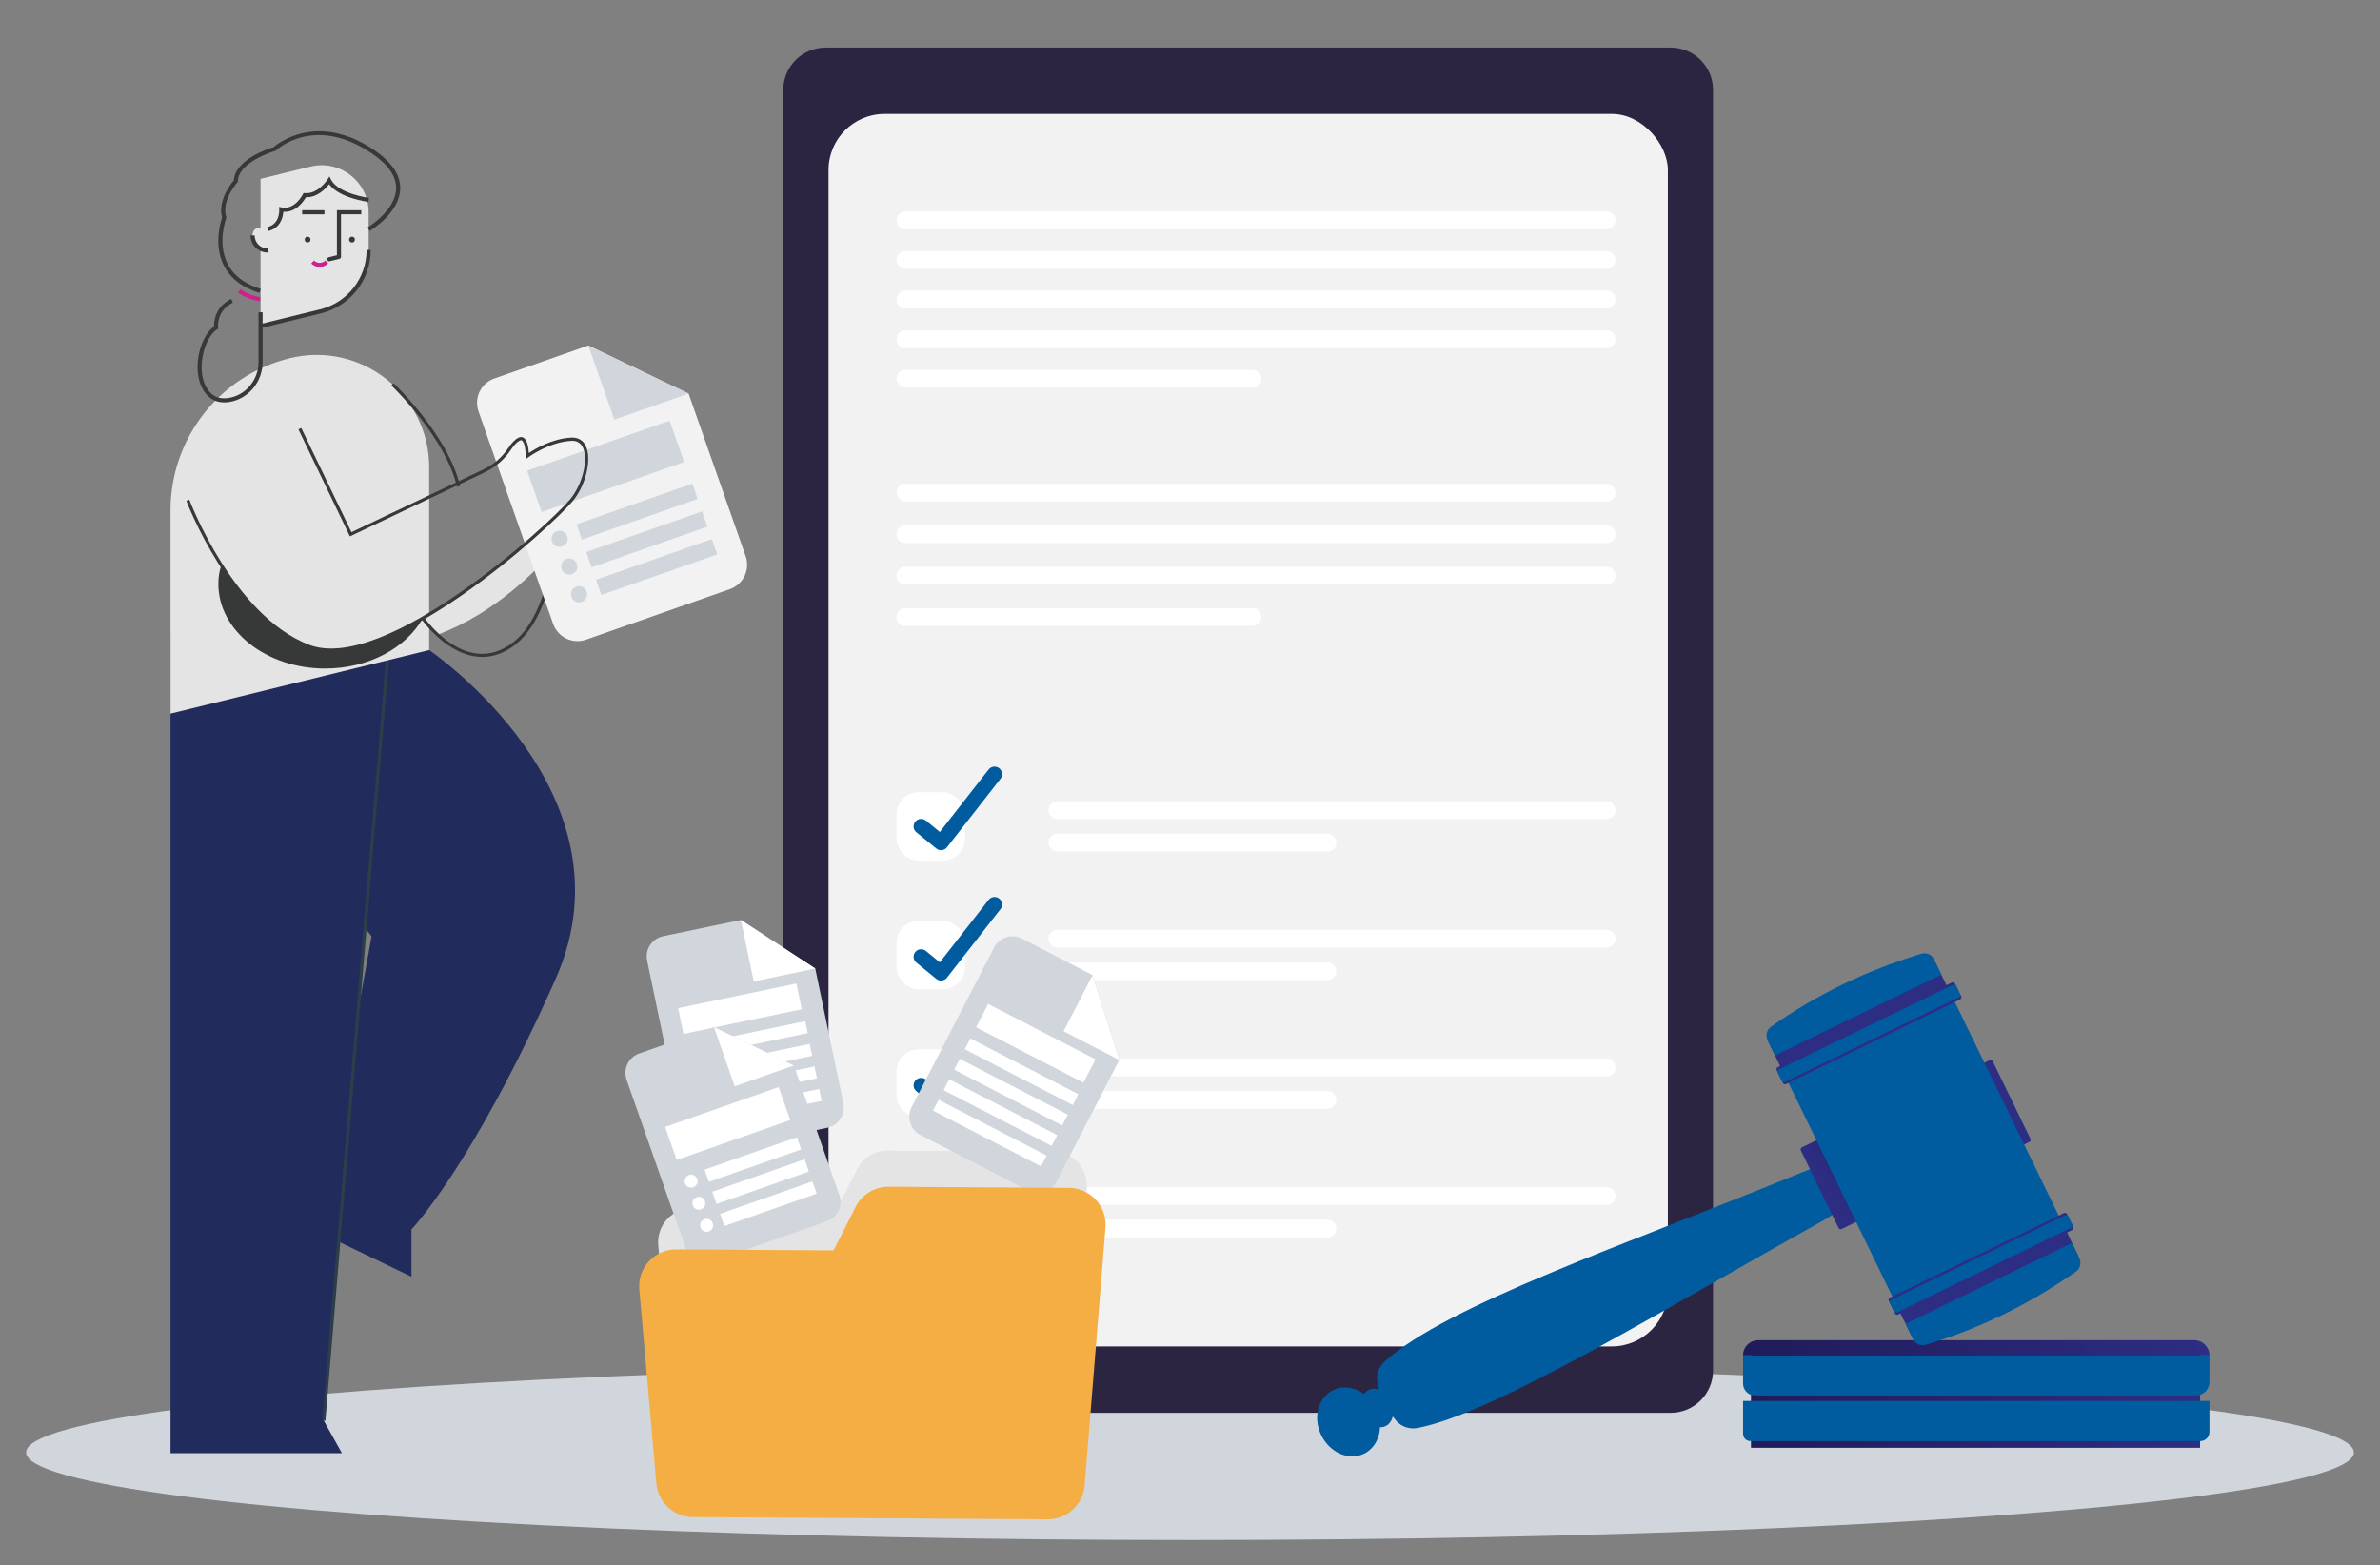 <svg xmlns="http://www.w3.org/2000/svg" xmlns:xlink="http://www.w3.org/1999/xlink" id="Layer_1" data-name="Layer 1" viewBox="0 0 558 367"><rect x="0" y="0" width="558" height="367" fill="#808080" stroke="none"/><defs><style>      .cls-1 {        fill: url(#linear-gradient);      }      .cls-2 {        fill: #f2f2f2;      }      .cls-3 {        fill: #005b9f;      }      .cls-4 {        fill: #f5ae43;      }      .cls-5 {        fill: #fff;      }      .cls-6 {        fill: #e4e4e4;      }      .cls-7 {        fill: #d1d6dd;      }      .cls-8 {        fill: #cd228c;      }      .cls-9 {        fill: #222c5c;      }      .cls-10 {        fill: #373838;      }      .cls-11 {        fill: #2c2541;      }      .cls-12 {        fill: #2c3e4a;      }      .cls-13 {        fill: url(#linear-gradient-8);      }      .cls-14 {        fill: url(#linear-gradient-3);      }      .cls-15 {        fill: url(#linear-gradient-4);      }      .cls-16 {        fill: url(#linear-gradient-2);      }      .cls-17 {        fill: url(#linear-gradient-6);      }      .cls-18 {        fill: url(#linear-gradient-7);      }      .cls-19 {        fill: url(#linear-gradient-5);      }      .cls-20 {        fill: none;        stroke: #005b9f;        stroke-linecap: round;        stroke-linejoin: round;        stroke-width: 3.53px;      }    </style><linearGradient id="linear-gradient" x1="410.53" y1="327.19" x2="515.83" y2="327.19" gradientTransform="translate(926.35 654.38) rotate(180)" gradientUnits="userSpaceOnUse"><stop offset="0" stop-color="#201b59"></stop><stop offset="1" stop-color="#2d2d83"></stop></linearGradient><linearGradient id="linear-gradient-2" x1="408.67" y1="316" x2="518.02" y2="316" gradientTransform="translate(926.69 632) rotate(180)" xlink:href="#linear-gradient"></linearGradient><linearGradient id="linear-gradient-3" x1="-9893.78" y1="261.35" x2="-9869.63" y2="278.64" gradientTransform="translate(-8326.57 -4288.95) rotate(-154.07) scale(1 -1)" xlink:href="#linear-gradient"></linearGradient><linearGradient id="linear-gradient-4" x1="-9830.73" y1="292.11" x2="-9908.63" y2="260.1" gradientTransform="translate(-8330.56 -4308) rotate(-154.07) scale(1 -1)" xlink:href="#linear-gradient"></linearGradient><linearGradient id="linear-gradient-5" x1="-9937.7" y1="321.98" x2="-9916.21" y2="306.5" gradientTransform="translate(5069.32 -8478.3) rotate(-64.07) scale(1 -1)" xlink:href="#linear-gradient"></linearGradient><linearGradient id="linear-gradient-6" x1="-9934.88" y1="223.64" x2="-9921.9" y2="256.68" gradientTransform="translate(-8314.79 -4302.36) rotate(-154.07) scale(1 -1)" xlink:href="#linear-gradient"></linearGradient><linearGradient id="linear-gradient-7" x1="8213.86" y1="-10966.15" x2="8237.38" y2="-10998.14" gradientTransform="translate(-8331.96 11957.44)" xlink:href="#linear-gradient"></linearGradient><linearGradient id="linear-gradient-8" x1="-9886.95" y1="189.87" x2="-9882.65" y2="222.49" gradientTransform="translate(-8341.09 -4296.29) rotate(-154.07) scale(1 -1)" xlink:href="#linear-gradient"></linearGradient></defs><ellipse class="cls-7" cx="279" cy="340.54" rx="272.88" ry="20.55"></ellipse><g><g><path class="cls-11" d="m401.63,21.08v300.25c0,5.49-4.45,9.93-9.94,9.93h-198.11c-5.49,0-9.94-4.44-9.94-9.93V21.08c0-5.49,4.45-9.93,9.94-9.93h198.11c5.49,0,9.94,4.44,9.94,9.93Z"></path><rect class="cls-2" x="194.25" y="26.71" width="196.79" height="288.98" rx="13.15" ry="13.15"></rect><g><g><g><rect class="cls-5" x="210.18" y="185.75" width="16.05" height="16.05" rx="5.22" ry="5.22"></rect><g><path class="cls-5" d="m376.69,192.04h-128.77c-1.15,0-2.08-.93-2.08-2.08h0c0-1.15.93-2.08,2.08-2.08h128.77c1.15,0,2.08.93,2.08,2.08h0c0,1.15-.93,2.08-2.08,2.08Z"></path><path class="cls-5" d="m311.24,199.66h-63.32c-1.15,0-2.08-.93-2.08-2.08h0c0-1.15.93-2.08,2.08-2.08h63.32c1.15,0,2.08.93,2.08,2.08h0c0,1.15-.93,2.08-2.08,2.08Z"></path></g></g><polyline class="cls-20" points="215.96 193.77 220.63 197.58 233.17 181.52"></polyline></g><g><g><rect class="cls-5" x="210.18" y="215.9" width="16.05" height="16.05" rx="5.22" ry="5.22"></rect><g><path class="cls-5" d="m376.69,222.19h-128.77c-1.15,0-2.08-.93-2.08-2.08h0c0-1.15.93-2.08,2.08-2.08h128.77c1.15,0,2.08.93,2.08,2.08h0c0,1.15-.93,2.08-2.08,2.08Z"></path><path class="cls-5" d="m311.24,229.81h-63.32c-1.15,0-2.08-.93-2.08-2.08h0c0-1.15.93-2.08,2.08-2.08h63.32c1.15,0,2.08.93,2.08,2.08h0c0,1.15-.93,2.08-2.08,2.08Z"></path></g></g><polyline class="cls-20" points="215.96 224.33 220.63 228.14 233.17 212.08"></polyline></g><g><g><rect class="cls-5" x="210.18" y="246.05" width="16.05" height="16.05" rx="5.22" ry="5.22"></rect><g><path class="cls-5" d="m376.69,252.35h-128.77c-1.15,0-2.08-.93-2.08-2.08h0c0-1.15.93-2.08,2.08-2.08h128.77c1.15,0,2.08.93,2.08,2.08h0c0,1.15-.93,2.08-2.08,2.08Z"></path><path class="cls-5" d="m311.24,259.97h-63.32c-1.15,0-2.08-.93-2.08-2.08h0c0-1.15.93-2.08,2.08-2.08h63.32c1.15,0,2.08.93,2.08,2.08h0c0,1.15-.93,2.08-2.08,2.08Z"></path></g></g><polyline class="cls-20" points="215.96 254.49 220.63 258.3 233.17 242.23"></polyline></g><g><g><rect class="cls-5" x="210.18" y="276.21" width="16.05" height="16.05" rx="5.22" ry="5.22"></rect><g><path class="cls-5" d="m376.69,282.5h-128.77c-1.15,0-2.08-.93-2.08-2.08h0c0-1.15.93-2.08,2.08-2.08h128.77c1.15,0,2.08.93,2.08,2.08h0c0,1.15-.93,2.08-2.08,2.08Z"></path><path class="cls-5" d="m311.24,290.12h-63.32c-1.15,0-2.08-.93-2.08-2.08h0c0-1.15.93-2.08,2.08-2.08h63.32c1.15,0,2.08.93,2.08,2.08h0c0,1.15-.93,2.08-2.08,2.08Z"></path></g></g><polyline class="cls-20" points="215.96 284.64 220.63 288.45 233.17 272.39"></polyline></g></g><g><path class="cls-5" d="m376.69,137.04h-164.43c-1.15,0-2.08-.93-2.08-2.08h0c0-1.15.93-2.08,2.08-2.08h164.43c1.15,0,2.08.93,2.08,2.08h0c0,1.15-.93,2.08-2.08,2.08Z"></path><path class="cls-5" d="m376.69,127.33h-164.43c-1.15,0-2.08-.93-2.08-2.08h0c0-1.15.93-2.08,2.08-2.08h164.43c1.15,0,2.08.93,2.08,2.08h0c0,1.15-.93,2.08-2.08,2.08Z"></path><rect class="cls-5" x="210.18" y="113.46" width="168.59" height="4.16" rx="2.08" ry="2.08"></rect><path class="cls-5" d="m293.68,146.75h-81.42c-1.15,0-2.08-.93-2.08-2.08h0c0-1.15.93-2.08,2.08-2.08h81.42c1.15,0,2.08.93,2.08,2.08h0c0,1.15-.93,2.08-2.08,2.08Z"></path></g><g><path class="cls-5" d="m376.69,81.61h-164.43c-1.15,0-2.08-.93-2.08-2.08h0c0-1.15.93-2.08,2.08-2.08h164.43c1.15,0,2.08.93,2.08,2.08h0c0,1.15-.93,2.08-2.08,2.08Z"></path><path class="cls-5" d="m376.69,72.32h-164.43c-1.15,0-2.08-.93-2.08-2.08h0c0-1.15.93-2.08,2.08-2.08h164.43c1.15,0,2.08.93,2.08,2.08h0c0,1.15-.93,2.08-2.08,2.08Z"></path><path class="cls-5" d="m376.69,63.03h-164.43c-1.15,0-2.08-.93-2.08-2.08h0c0-1.15.93-2.08,2.08-2.08h164.43c1.15,0,2.08.93,2.08,2.08h0c0,1.15-.93,2.08-2.08,2.08Z"></path><path class="cls-5" d="m376.69,53.74h-164.43c-1.15,0-2.08-.93-2.08-2.08h0c0-1.15.93-2.08,2.08-2.08h164.43c1.15,0,2.08.93,2.08,2.08h0c0,1.15-.93,2.08-2.08,2.08Z"></path><rect class="cls-5" x="210.18" y="86.74" width="85.58" height="4.16" rx="2.08" ry="2.08"></rect></g></g><g><g><rect class="cls-1" x="410.53" y="314.92" width="105.3" height="24.54" transform="translate(926.35 654.38) rotate(-180)"></rect><path class="cls-3" d="m410.85,328.47h105.46c.95,0,1.71.77,1.71,1.71v7.71h-109.35v-7.25c0-1.2.97-2.18,2.18-2.18Z" transform="translate(926.69 666.36) rotate(-180)"></path><path class="cls-3" d="m411.84,317.77h103.41c1.53,0,2.77,1.24,2.77,2.77v6.65h-109.35v-6.26c0-1.75,1.42-3.17,3.17-3.17Z" transform="translate(926.69 644.96) rotate(-180)"></path><path class="cls-16" d="m408.67,314.23h109.35c0,1.95-1.58,3.53-3.53,3.53h-102.28c-1.95,0-3.53-1.58-3.53-3.53h0Z" transform="translate(926.69 632) rotate(-180)"></path></g><ellipse class="cls-3" cx="316.19" cy="333.37" rx="7.13" ry="8.29" transform="translate(-113.95 171.84) rotate(-25.93)"></ellipse><rect class="cls-3" x="318.18" y="327.06" width="9.38" height="6.13" rx="3.06" ry="3.06" transform="translate(167.18 764.84) rotate(-115.93)"></rect><path class="cls-3" d="m322.95,324.13c.65,3.34,2.13,6.33,4.39,8.98,1.22,1.43,3.17,2.08,5.12,1.69,18.59-3.73,57.55-27.81,95.38-48.84,2.51-1.39,4.24-2.98,3.06-5.41l-2.61-5.37c-1.17-2.41-3.98-1.06-6.62.03-40.02,16.44-82.47,30.77-97.04,44.03-1.4,1.27-2.02,3.13-1.68,4.89Z"></path><rect class="cls-14" x="426.33" y="266.79" width="6.23" height="21.29" rx=".52" ry=".52" transform="translate(-78.09 215.74) rotate(-25.93)"></rect><rect class="cls-15" x="465.71" y="248.61" width="6.23" height="21.29" rx=".52" ry=".52" transform="translate(-66.17 231.13) rotate(-25.93)"></rect><rect class="cls-3" x="419.82" y="249.52" width="64" height="43.36" transform="translate(405.52 796.13) rotate(-115.93)"></rect><rect class="cls-19" x="462.08" y="278.89" width="8.05" height="43.36" transform="translate(399.63 851.18) rotate(-115.93)"></rect><path class="cls-3" d="m446.77,310.4l1.75,3.6c.53,1.1,1.79,1.65,2.96,1.3,12.16-3.61,23.92-9.24,35.24-17.16.99-.69,1.33-2.01.8-3.09l-1.76-3.61-39,18.96Z"></path><rect class="cls-17" x="441.23" y="294.1" width="46.48" height="4.41" rx=".54" ry=".54" transform="translate(-82.81 232.95) rotate(-25.93)"></rect><rect class="cls-3" x="441.23" y="294.69" width="46.48" height="3.25" rx=".49" ry=".49" transform="translate(-82.81 232.95) rotate(-25.93)"></rect><rect class="cls-18" x="431.82" y="216.66" width="8.05" height="43.36" transform="translate(459.58 -257.85) rotate(64.07)"></rect><path class="cls-3" d="m416.17,247.47l-1.75-3.6c-.53-1.1-.2-2.43.8-3.13,10.35-7.33,22.04-13.11,35.26-17.12,1.16-.35,2.4.19,2.93,1.28l1.76,3.61-39,18.96Z"></path><rect class="cls-13" x="414.94" y="240.05" width="46.48" height="4.41" rx=".54" ry=".54" transform="translate(-61.82 216.01) rotate(-25.93)"></rect><rect class="cls-3" x="414.94" y="240.63" width="46.48" height="3.25" rx=".49" ry=".49" transform="translate(-61.82 216.02) rotate(-25.93)"></rect></g><g><path class="cls-6" d="m200.95,274.15l-4.75,9.36-33.89-.21c-4.64-.03-8.32,3.9-7.99,8.53l3.67,41.04c.3,4.15,3.74,7.37,7.89,7.39l76.48.47c4.2.03,7.7-3.21,7.99-7.4l4.48-54.78c.32-4.59-3.29-8.5-7.89-8.53l-38.84-.24c-3.02-.02-5.78,1.67-7.15,4.36Z"></path><g><g><path class="cls-7" d="m191.14,227.09l6.59,31.58c.55,2.63-1.13,5.19-3.74,5.74l-27.93,5.83c-2.61.55-5.18-1.13-5.73-3.76l-8.61-41.25c-.55-2.61,1.13-5.18,3.75-5.72l18.25-3.81,17.43,11.39Z"></path><polygon class="cls-5" points="191.14 227.09 176.72 230.1 173.71 215.7 191.14 227.09"></polygon><rect class="cls-5" x="159.34" y="233.41" width="28.32" height="6.16" transform="translate(-44.68 40.46) rotate(-11.79)"></rect><rect class="cls-5" x="160.86" y="242.34" width="28.5" height="2.85" transform="translate(-46.13 40.94) rotate(-11.8)"></rect><rect class="cls-5" x="161.96" y="247.62" width="28.5" height="2.85" transform="translate(-47.19 41.28) rotate(-11.79)"></rect><rect class="cls-5" x="163.06" y="252.91" width="28.5" height="2.85" transform="translate(-48.24 41.61) rotate(-11.79)"></rect><rect class="cls-5" x="164.17" y="258.19" width="28.5" height="2.85" transform="translate(-49.3 41.95) rotate(-11.79)"></rect></g><g><path class="cls-7" d="m186.13,249.82l10.66,30.37c.89,2.53-.44,5.28-2.95,6.17l-26.86,9.43c-2.51.88-5.27-.44-6.16-2.97l-13.92-39.66c-.88-2.51.44-5.27,2.95-6.15l17.55-6.16,18.73,8.98Z"></path><polygon class="cls-5" points="186.13 249.82 172.26 254.69 167.4 240.84 186.13 249.82"></polygon><g><rect class="cls-5" x="165.05" y="270.34" width="22.94" height="3.03" transform="translate(-80.08 73.82) rotate(-19.34)"></rect><rect class="cls-5" x="166.87" y="275.52" width="22.94" height="3.03" transform="translate(-81.7 74.71) rotate(-19.34)"></rect><rect class="cls-5" x="168.69" y="280.7" width="22.94" height="3.03" transform="translate(-83.31 75.61) rotate(-19.34)"></rect><path class="cls-5" d="m163.46,276.44c.28.79-.14,1.65-.93,1.93-.79.28-1.65-.14-1.93-.93-.28-.79.14-1.65.93-1.93.79-.28,1.65.14,1.93.93Z"></path><path class="cls-5" d="m165.28,281.62c.28.79-.14,1.65-.93,1.93-.79.28-1.65-.14-1.93-.93-.28-.79.14-1.65.93-1.93.79-.28,1.65.14,1.93.93Z"></path><path class="cls-5" d="m167.1,286.8c.28.79-.14,1.65-.93,1.93-.79.28-1.65-.14-1.93-.93-.28-.79.14-1.65.93-1.93.79-.28,1.65.14,1.93.93Z"></path></g><rect class="cls-5" x="156.52" y="259.31" width="28.21" height="8.19" transform="translate(-77.62 71.39) rotate(-19.34)"></rect></g></g><g><path class="cls-7" d="m262.46,248.45l-14.79,28.66c-1.23,2.39-4.15,3.32-6.52,2.09l-25.35-13.09c-2.37-1.22-3.3-4.14-2.07-6.53l19.33-37.44c1.22-2.37,4.14-3.3,6.52-2.08l16.56,8.55,6.34,19.83Z"></path><polygon class="cls-5" points="262.46 248.55 249.37 241.79 256.12 228.71 262.46 248.55"></polygon><rect class="cls-5" x="228.68" y="241.54" width="28.32" height="6.16" transform="translate(139.25 -84.13) rotate(27.3)"></rect><rect class="cls-5" x="225.25" y="249.86" width="28.5" height="2.85" transform="translate(141.93 -81.86) rotate(27.3)"></rect><rect class="cls-5" x="222.78" y="254.65" width="28.5" height="2.85" transform="translate(143.85 -80.19) rotate(27.3)"></rect><rect class="cls-5" x="220.3" y="259.45" width="28.5" height="2.85" transform="translate(145.78 -78.52) rotate(27.3)"></rect><rect class="cls-5" x="217.82" y="264.25" width="28.5" height="2.85" transform="translate(147.7 -76.85) rotate(27.3)"></rect></g><path class="cls-4" d="m200.6,282.99l-5.17,10.18-36.86-.23c-5.05-.03-9.05,4.24-8.69,9.28l3.99,45.45c.32,4.51,4.06,8.01,8.58,8.04l83.17.52c4.57.03,8.37-3.49,8.69-8.05l4.88-60.4c.35-4.99-3.58-9.24-8.58-9.27l-42.24-.26c-3.28-.02-6.29,1.81-7.78,4.74Z"></path></g><g><path class="cls-6" d="m130.61,120.78s.02,3.41-.57,8.04c-4,4.67-14.05,15.06-27.48,20-2.15-2-3.42-3.86-3.42-3.86h0c12.68-7.3,25.29-18.17,31.47-24.17h0Z"></path><path class="cls-9" d="m68.5,148.55l32.12,3.87s49.06,33.28,29.66,77.07c-19.4,43.79-33.81,58.76-33.81,58.76v11.09s-21.88-10.53-21.88-10.53l12.53-69.29-12.53-15.52-6.08-55.45Z"></path><polygon class="cls-9" points="91.12 151.51 39.98 148.55 39.98 203.99 39.98 340.73 80.17 340.73 75.92 333.11 91.12 151.51"></polygon><rect class="cls-12" x="-7.6" y="241.94" width="182.24" height=".74" transform="translate(-164.91 305.33) rotate(-85.22)"></rect><path class="cls-6" d="m100.62,109.61v42.81s-60.64,14.91-60.64,14.91v-47.68c0-16.91,11.54-31.63,27.96-35.66h0c16.63-4.09,32.69,8.5,32.69,25.62h0Z"></path><path class="cls-10" d="m72.4,151.51c6.94,2.65,16.85-.87,26.73-6.55-3.9,6.94-12.68,11.79-22.89,11.79-13.83,0-25.04-8.88-25.04-19.83,0-1.72.25-3.15.71-4.35,4.8,7.49,11.71,15.6,20.48,18.95Z"></path><path class="cls-10" d="m107.14,114.14l.72-.17c-1.42-6.18-5.58-12.41-8.83-16.55-3.51-4.48-6.73-7.55-6.76-7.58l-.51.54c.13.12,12.72,12.18,15.38,23.76Z"></path><path class="cls-10" d="m113.08,154.03c2.16,0,4.46-.63,6.83-2.21,5.81-3.89,8.51-12.14,9.75-18.37,1.34-6.72,1.32-12.61,1.32-12.67h-.74c0,.24,0,23.22-10.74,30.42-4.44,2.97-9.15,2.81-14-.49-3.67-2.49-6.04-5.93-6.07-5.96l-.61.42c.08.11,6.18,8.86,14.25,8.86Z"></path><g><path class="cls-2" d="m161.44,92.28l13.38,38.12c1.11,3.17-.55,6.63-3.7,7.74l-33.72,11.84c-3.15,1.11-6.61-.55-7.73-3.73l-17.48-49.79c-1.11-3.15.55-6.61,3.71-7.72l22.03-7.73,23.51,11.28Z"></path><polygon class="cls-7" points="161.44 92.28 144.03 98.39 137.93 81.01 161.44 92.28"></polygon><g><rect class="cls-7" x="134.99" y="118.04" width="28.79" height="3.8" transform="translate(-31.3 56.25) rotate(-19.34)"></rect><rect class="cls-7" x="137.27" y="124.54" width="28.79" height="3.8" transform="translate(-33.32 57.38) rotate(-19.34)"></rect><rect class="cls-7" x="139.55" y="131.04" width="28.79" height="3.8" transform="translate(-35.34 58.5) rotate(-19.34)"></rect><path class="cls-7" d="m132.99,125.7c.35.99-.17,2.07-1.16,2.42-.99.35-2.07-.17-2.42-1.16-.35-.99.17-2.07,1.16-2.42.99-.35,2.07.17,2.42,1.16Z"></path><path class="cls-7" d="m135.27,132.2c.35.99-.17,2.07-1.16,2.42-.99.35-2.07-.17-2.42-1.16-.35-.99.17-2.07,1.16-2.42.99-.35,2.07.17,2.42,1.16Z"></path><path class="cls-7" d="m137.55,138.7c.35.99-.17,2.07-1.16,2.42-.99.35-2.07-.17-2.42-1.16-.35-.99.17-2.07,1.16-2.42.99-.35,2.07.17,2.42,1.16Z"></path></g><rect class="cls-7" x="124.28" y="104.2" width="35.42" height="10.28" transform="translate(-28.2 53.2) rotate(-19.34)"></rect></g><path class="cls-10" d="m77.64,152.77c9.42,0,21.51-6.86,30.71-13.25,12.81-8.89,23.59-19.21,25.92-22.02,3.11-3.74,4.56-9.92,3.05-12.98-.66-1.32-1.82-1.99-3.35-1.92-4.46.2-8.52,2.64-9.98,3.62-.06-1.07-.31-3.02-1.23-3.58-.26-.16-.68-.29-1.25,0-.74.37-1.54,1.2-2.38,2.46-1.42,2.13-3.45,3.86-5.88,5.02l-30.85,14.66-11.76-24.43-.67.32,12.07,25.09,31.51-14.97c2.55-1.21,4.69-3.04,6.18-5.27.76-1.14,1.48-1.9,2.1-2.21.29-.15.44-.09.53-.03.66.4.9,2.45.9,3.65v.74s.59-.44.59-.44c.05-.04,4.9-3.63,10.14-3.87,1.24-.06,2.13.45,2.65,1.51,1.38,2.78-.06,8.7-2.95,12.18-5.18,6.22-43.49,40.9-61.18,34.14-17.78-6.79-28.02-33.76-28.12-34.03l-.69.26c.1.27,10.46,27.55,28.55,34.46,1.65.63,3.46.92,5.38.92Z"></path><g><path class="cls-6" d="m86.43,49.77v8.83c0,6.83-4.66,12.77-11.29,14.4l-14.05,3.45v-34.52s11.68-2.87,11.68-2.87c6.95-1.71,13.66,3.55,13.66,10.71h0Z"></path><path class="cls-10" d="m61.21,76.92l14.05-3.45c6.86-1.69,11.65-7.8,11.65-14.87h-.96c0,6.63-4.49,12.36-10.93,13.94l-14.05,3.45.23.93Z"></path><circle class="cls-10" cx="72.12" cy="56.17" r=".68"></circle><circle class="cls-10" cx="82.53" cy="56.17" r=".68"></circle><polygon class="cls-10" points="78.99 60.21 79.95 60.21 79.95 50.24 84.7 50.24 84.7 49.29 78.99 49.29 78.99 60.21"></polygon><rect class="cls-10" x="70.84" y="49.29" width="5.23" height=".96"></rect><g><path class="cls-6" d="m62.76,55.12v3.63c-1.96,0-3.54-1.59-3.54-3.54,0-.11,0-.22.01-.32.2-2.2,3.53-1.97,3.53.24Z"></path><path class="cls-10" d="m62.76,59.22v-.96c-1.69,0-3.06-1.37-3.06-3.06h-.96c0,2.22,1.8,4.02,4.02,4.02Z"></path></g><path class="cls-8" d="m74.95,62.59c.75,0,1.46-.29,2-.83l-.68-.68c-.73.73-1.91.73-2.64,0l-.68.68c.53.53,1.24.83,2,.83Z"></path><path class="cls-10" d="m77.18,61.26s.08,0,.11-.01l2.29-.56c.26-.06.41-.32.35-.58-.06-.26-.32-.41-.58-.35l-2.29.56c-.26.06-.41.32-.35.58.05.22.25.36.46.36Z"></path><path class="cls-10" d="m62.87,54.18c2.68-.63,3.48-2.98,3.56-4.53,2.96.24,4.77-2.49,5.29-3.4,2.66.08,4.61-1.99,5.44-3.06,2.38,3.24,8.92,4.11,9.22,4.15l.12-.95c-.07,0-7.19-.96-8.88-4.28l-.38-.75-.45.72s-2.21,3.48-5.29,3.2l-.33-.03-.15.3s-1.87,3.72-4.97,3.09l-.62-.13.04.63c0,.14.19,3.42-2.82,4.12l.22.93Z"></path><path class="cls-10" d="m60.85,68.66l.28-.91c-3.83-1.18-6.47-3.22-7.85-6.06-2.36-4.84-.28-10.45-.26-10.51l.06-.15-.05-.16c-1.18-3.83,2.57-8.04,2.61-8.08l.12-.13v-.17c.15-4.63,8.65-7.07,8.73-7.1l.11-.03.09-.08c.37-.35,9.14-8.37,22.49.69,3.87,2.62,5.78,5.42,5.69,8.31-.16,5.14-6.62,9-6.68,9.04l.49.82c.28-.17,6.97-4.17,7.15-9.83.1-3.24-1.95-6.31-6.11-9.13-13.28-9-22.58-1.55-23.59-.67-1.07.32-8.97,2.82-9.31,7.78-.67.78-3.84,4.78-2.74,8.72-.34.99-2,6.29.34,11.11,1.51,3.09,4.34,5.3,8.44,6.56Z"></path><path class="cls-8" d="m60.96,70.59l.06-.95s-2.35-.18-4.67-1.82l-.55.78c2.55,1.81,5.05,1.99,5.16,2Z"></path><path class="cls-10" d="m52.57,94.34c.38,0,.77-.03,1.18-.09,4.46-.69,7.82-4.7,7.82-9.34v-11.69s-.96,0-.96,0v11.69c0,4.17-3.01,7.79-7.01,8.4-1.7.26-3.09-.1-4.13-1.08-1.66-1.57-2.44-4.29-2.13-7.46.32-3.33,1.79-6.43,3.57-7.56l.25-.16-.03-.3c-.02-.16-.38-3.92,3.48-5.81l-.42-.86c-3.8,1.86-4.04,5.42-4.02,6.47-1.93,1.39-3.44,4.6-3.78,8.11-.34,3.47.55,6.47,2.43,8.25,1.01.95,2.26,1.43,3.75,1.43Z"></path></g></g></g></svg>
